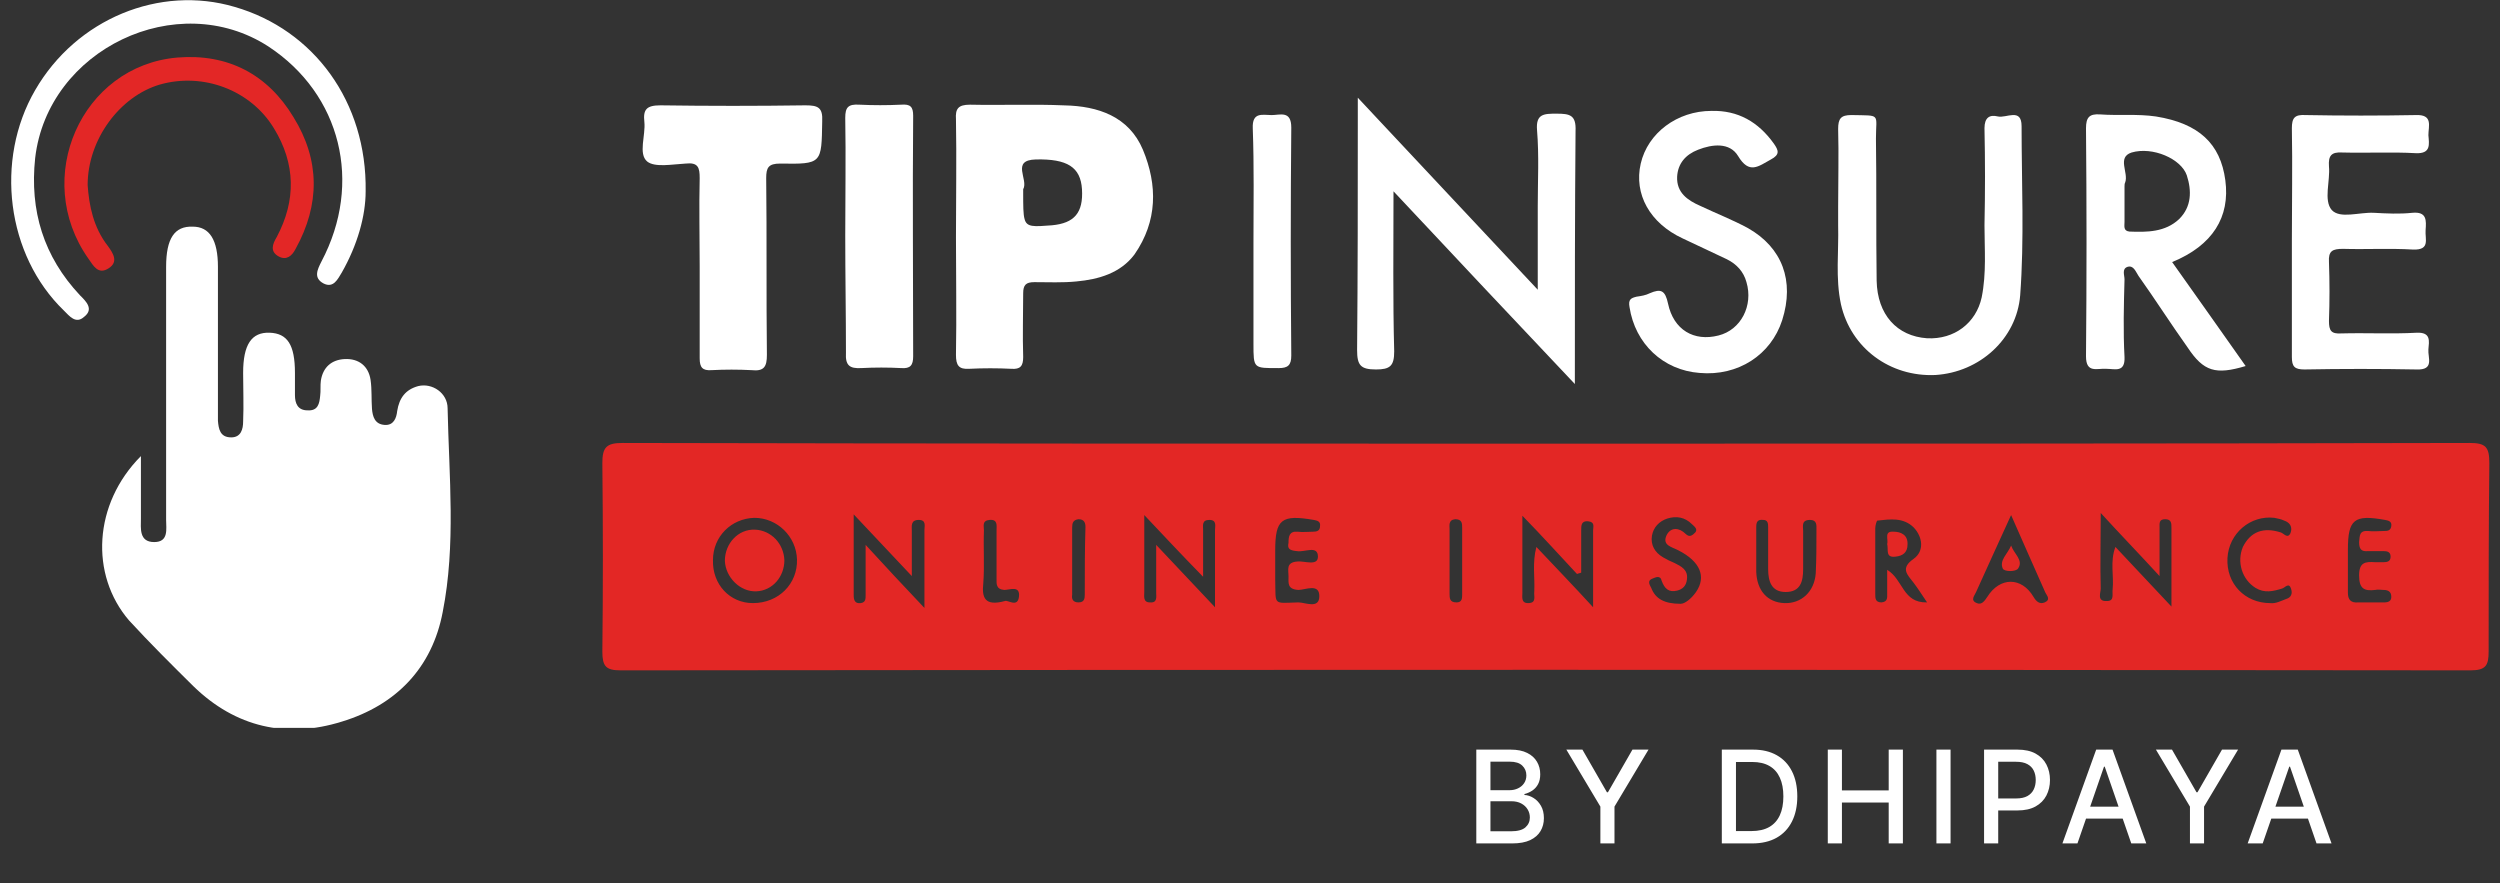 <svg width="150" height="53" viewBox="0 0 150 53" fill="none" xmlns="http://www.w3.org/2000/svg">
<rect x="0" y="0" width="150" height="53" fill="#333333" stroke="none"/>
<g clip-path="url(#clip0_775_18309)">
<path d="M8.455 27.366C8.455 28.781 8.455 29.945 8.455 31.11C8.455 31.692 8.329 32.524 9.253 32.524C10.135 32.524 9.967 31.734 9.967 31.193C9.967 26.119 9.967 21.086 9.967 16.012C9.967 14.306 10.471 13.558 11.564 13.599C12.572 13.599 13.076 14.39 13.076 16.012C13.076 18.84 13.076 21.71 13.076 24.538C13.076 24.788 13.076 25.037 13.076 25.245C13.118 25.744 13.202 26.243 13.874 26.243C14.462 26.243 14.588 25.744 14.588 25.287C14.63 24.33 14.588 23.332 14.588 22.375C14.588 20.67 15.093 19.921 16.185 19.963C17.235 20.005 17.697 20.67 17.697 22.375C17.697 22.833 17.697 23.29 17.697 23.706C17.697 24.205 17.865 24.621 18.453 24.621C19.084 24.663 19.168 24.205 19.21 23.748C19.252 23.457 19.21 23.124 19.252 22.833C19.378 22.043 19.882 21.585 20.68 21.544C21.52 21.502 22.108 21.959 22.234 22.791C22.319 23.373 22.276 23.956 22.319 24.538C22.36 24.996 22.486 25.453 23.075 25.495C23.621 25.536 23.789 25.079 23.831 24.663C23.957 23.873 24.335 23.373 25.091 23.166C25.931 22.958 26.856 23.581 26.856 24.497C26.94 28.573 27.36 32.69 26.562 36.725C25.931 40.052 23.789 42.298 20.512 43.296C17.193 44.336 14.126 43.629 11.606 41.175C10.303 39.886 9.001 38.596 7.741 37.224C5.388 34.479 5.598 30.236 8.455 27.366Z" fill="white"/>
<path d="M94.491 23.041C90.794 19.131 87.307 15.43 83.61 11.478C83.61 14.889 83.568 17.967 83.652 21.086C83.652 21.96 83.4 22.168 82.56 22.168C81.636 22.168 81.426 21.918 81.426 21.003C81.468 16.345 81.468 11.728 81.468 7.069C81.468 6.778 81.468 6.446 81.468 5.863C85.123 9.773 88.61 13.475 92.265 17.384C92.265 15.554 92.265 13.974 92.265 12.393C92.265 10.854 92.349 9.357 92.223 7.818C92.138 6.82 92.643 6.82 93.399 6.82C94.197 6.82 94.575 6.903 94.533 7.86C94.491 12.851 94.491 17.8 94.491 23.041Z" fill="white"/>
<path d="M41.981 15.97C41.981 14.223 41.938 12.434 41.981 10.688C41.981 10.064 41.897 9.731 41.14 9.814C40.342 9.856 39.292 10.064 38.83 9.689C38.284 9.232 38.746 8.109 38.662 7.319C38.578 6.57 38.788 6.32 39.628 6.32C42.527 6.362 45.425 6.362 48.324 6.32C49.08 6.32 49.374 6.445 49.333 7.277C49.29 9.814 49.333 9.856 46.812 9.814C46.098 9.814 45.972 10.064 45.972 10.688C46.014 14.223 45.972 17.758 46.014 21.294C46.014 22.001 45.846 22.292 45.089 22.209C44.291 22.167 43.493 22.167 42.695 22.209C42.149 22.25 41.981 22.042 41.981 21.502C41.981 19.63 41.981 17.8 41.981 15.97Z" fill="white"/>
<path d="M110.289 12.393C110.289 10.854 110.331 9.274 110.289 7.735C110.289 7.111 110.457 6.903 111.087 6.903C112.893 6.945 112.557 6.778 112.557 8.317C112.599 11.145 112.557 13.974 112.599 16.844C112.641 18.882 113.817 20.171 115.624 20.296C117.262 20.379 118.565 19.381 118.901 17.842C119.195 16.386 119.069 14.93 119.069 13.516C119.111 11.561 119.111 9.648 119.069 7.693C119.069 7.069 119.363 6.861 119.867 6.986C120.371 7.111 121.295 6.445 121.295 7.568C121.295 10.937 121.463 14.348 121.211 17.717C121.001 20.337 118.775 22.334 116.128 22.5C113.397 22.625 111.045 20.878 110.457 18.258C110.12 16.677 110.331 15.097 110.289 13.516C110.289 13.059 110.289 12.726 110.289 12.393Z" fill="white"/>
<path d="M137.512 14.432C137.512 12.186 137.554 9.94 137.512 7.694C137.512 7.07 137.68 6.862 138.352 6.904C140.537 6.945 142.763 6.945 144.948 6.904C145.998 6.862 145.704 7.569 145.704 8.11C145.746 8.65 145.872 9.233 144.948 9.191C143.477 9.108 142.007 9.191 140.537 9.15C139.864 9.108 139.696 9.357 139.738 9.981C139.822 10.855 139.402 12.019 139.906 12.602C140.41 13.142 141.545 12.726 142.427 12.768C143.183 12.81 143.981 12.851 144.738 12.768C145.62 12.685 145.578 13.226 145.536 13.808C145.494 14.349 145.83 15.014 144.78 14.973C143.393 14.889 141.965 14.973 140.579 14.931C139.948 14.931 139.696 15.056 139.738 15.721C139.78 16.886 139.78 18.092 139.738 19.256C139.738 19.839 139.864 20.047 140.494 20.005C142.007 19.964 143.519 20.047 144.99 19.964C145.872 19.922 145.746 20.463 145.704 20.962C145.662 21.461 146.082 22.21 144.99 22.168C142.763 22.126 140.494 22.126 138.268 22.168C137.68 22.168 137.512 22.002 137.512 21.419C137.512 19.09 137.512 16.761 137.512 14.432Z" fill="white"/>
<path d="M102.687 6.654C104.283 6.612 105.501 7.32 106.426 8.609C106.72 9.025 106.804 9.274 106.258 9.566C105.501 9.981 104.955 10.481 104.283 9.358C103.779 8.526 102.729 8.651 101.888 8.983C101.132 9.274 100.67 9.815 100.628 10.605C100.586 11.562 101.258 12.02 102.015 12.352C102.981 12.81 103.947 13.184 104.871 13.683C106.93 14.848 107.686 16.844 106.93 19.215C106.258 21.295 104.283 22.584 101.972 22.376C99.788 22.21 98.108 20.629 97.771 18.425C97.687 17.967 97.855 17.884 98.192 17.801C98.486 17.759 98.738 17.718 98.99 17.593C99.662 17.302 99.914 17.427 100.082 18.217C100.418 19.797 101.636 20.504 103.107 20.13C104.451 19.797 105.207 18.342 104.787 16.927C104.619 16.303 104.199 15.846 103.611 15.555C102.729 15.139 101.846 14.723 100.964 14.307C98.99 13.392 98.023 11.645 98.444 9.815C98.864 7.985 100.628 6.654 102.687 6.654Z" fill="white"/>
<path d="M21.939 11.479C21.939 12.976 21.435 14.723 20.511 16.345C20.259 16.761 20.007 17.302 19.419 17.011C18.789 16.678 19.041 16.179 19.293 15.68C21.771 10.98 20.469 5.656 16.1 2.786C10.639 -0.749 2.867 2.952 2.11 9.482C1.774 12.643 2.615 15.389 4.799 17.718C5.177 18.092 5.639 18.549 5.051 19.007C4.547 19.465 4.169 18.965 3.833 18.633C0.388 15.305 -0.326 9.607 2.11 5.406C4.589 1.122 9.588 -0.916 14.084 0.415C18.831 1.788 22.023 6.113 21.939 11.479Z" fill="white"/>
<path d="M50.715 14.14C50.715 11.77 50.757 9.441 50.715 7.07C50.715 6.446 50.883 6.238 51.555 6.28C52.395 6.321 53.236 6.321 54.076 6.28C54.622 6.238 54.79 6.404 54.79 6.945C54.748 11.77 54.79 16.553 54.79 21.378C54.79 21.918 54.622 22.126 54.076 22.085C53.278 22.043 52.479 22.043 51.681 22.085C50.967 22.126 50.715 21.918 50.757 21.17C50.757 18.84 50.715 16.511 50.715 14.14Z" fill="white"/>
<path d="M5.259 11.106C5.343 12.312 5.595 13.643 6.477 14.766C6.813 15.224 7.107 15.723 6.519 16.097C5.889 16.513 5.595 15.931 5.301 15.515C1.898 10.69 4.881 3.952 10.636 3.453C13.661 3.204 16.056 4.451 17.61 7.03C19.206 9.609 19.206 12.271 17.736 14.933C17.526 15.349 17.19 15.64 16.728 15.39C16.182 15.099 16.35 14.642 16.602 14.226C17.778 12.021 17.736 9.817 16.434 7.696C15.047 5.408 12.191 4.327 9.586 5.075C7.191 5.782 5.259 8.361 5.259 11.106Z" fill="#E32726"/>
<path d="M75.208 14.558C75.208 12.27 75.25 9.983 75.166 7.695C75.124 6.697 75.754 6.905 76.3 6.905C76.805 6.905 77.477 6.614 77.477 7.653C77.435 12.229 77.435 16.804 77.477 21.337C77.477 21.92 77.267 22.086 76.721 22.086C75.208 22.086 75.208 22.128 75.208 20.63C75.208 18.634 75.208 16.596 75.208 14.558Z" fill="white"/>
<path d="M68.575 8.985C67.734 6.988 65.886 6.364 63.869 6.323C61.979 6.24 60.088 6.323 58.198 6.281C57.484 6.281 57.316 6.531 57.358 7.155C57.4 9.525 57.358 11.855 57.358 14.225C57.358 16.596 57.4 18.925 57.358 21.296C57.358 21.92 57.526 22.17 58.156 22.128C58.996 22.086 59.836 22.086 60.676 22.128C61.223 22.17 61.391 21.962 61.391 21.421C61.349 20.132 61.391 18.842 61.391 17.594C61.391 17.095 61.559 16.929 62.063 16.929C62.903 16.929 63.743 16.971 64.583 16.887C65.928 16.763 67.23 16.388 68.07 15.265C69.457 13.269 69.457 11.106 68.575 8.985ZM63.113 13.518C62.021 13.601 61.601 13.643 61.475 13.144C61.391 12.853 61.391 12.354 61.391 11.563C61.391 11.522 61.391 11.48 61.391 11.439C61.391 11.397 61.391 11.355 61.391 11.355C61.727 10.773 60.634 9.609 62.147 9.567C64.037 9.525 64.835 10.025 64.919 11.355C65.004 12.77 64.457 13.394 63.113 13.518Z" fill="white"/>
<path d="M130.328 15.724C132.764 14.725 133.814 13.02 133.52 10.816C133.226 8.611 131.924 7.405 129.361 6.989C128.227 6.823 127.135 6.948 126 6.864C125.37 6.823 125.16 7.031 125.16 7.696C125.202 12.271 125.202 16.847 125.16 21.38C125.16 22.42 125.832 22.087 126.378 22.129C126.883 22.129 127.513 22.378 127.471 21.422C127.387 19.883 127.429 18.302 127.471 16.764C127.471 16.514 127.303 16.14 127.639 16.015C128.017 15.89 128.143 16.306 128.311 16.555C129.319 17.97 130.243 19.425 131.252 20.84C132.218 22.295 132.932 22.503 134.739 21.962C133.268 19.883 131.84 17.845 130.328 15.724ZM127.765 13.894C127.387 13.852 127.471 13.561 127.471 13.311C127.471 12.687 127.471 12.063 127.471 11.44C127.471 11.357 127.471 11.273 127.471 11.19C127.471 11.107 127.471 11.024 127.513 10.941C127.723 10.358 127.009 9.443 127.891 9.152C129.151 8.778 130.874 9.526 131.21 10.525C131.504 11.44 131.504 12.396 130.748 13.145C129.907 13.935 128.815 13.935 127.765 13.894Z" fill="white"/>
<path d="M149.36 27.784C149.36 26.828 149.15 26.578 148.184 26.578C129.699 26.62 111.256 26.62 92.813 26.62C74.329 26.62 55.844 26.62 37.359 26.578C36.393 26.578 36.141 26.828 36.141 27.784C36.183 31.569 36.183 35.354 36.141 39.097C36.141 39.971 36.351 40.221 37.233 40.221C74.245 40.179 111.214 40.179 148.226 40.221C149.15 40.221 149.318 39.929 149.318 39.097C149.318 35.354 149.318 31.569 149.36 27.784ZM45.173 36.186C43.787 36.186 42.736 35.063 42.778 33.607C42.778 32.193 43.871 31.112 45.257 31.07C46.643 31.07 47.778 32.193 47.82 33.566C47.862 35.021 46.727 36.186 45.173 36.186ZM55.466 36.477C54.205 35.146 53.155 34.023 51.937 32.692C51.937 33.898 51.937 34.813 51.937 35.728C51.937 35.936 51.937 36.144 51.643 36.186C51.306 36.228 51.222 36.02 51.222 35.728C51.222 34.19 51.222 32.651 51.222 30.862C52.441 32.151 53.449 33.233 54.709 34.564C54.709 33.441 54.709 32.651 54.709 31.86C54.709 31.569 54.625 31.195 55.13 31.195C55.592 31.195 55.466 31.569 55.466 31.819C55.466 33.275 55.466 34.73 55.466 36.477ZM61.137 35.812C61.053 36.477 60.465 35.978 60.297 36.061C59.079 36.394 58.91 35.853 58.995 35.021C59.079 33.94 58.995 32.9 59.036 31.819C59.036 31.569 58.91 31.236 59.373 31.195C59.877 31.153 59.793 31.528 59.793 31.819C59.793 32.775 59.793 33.732 59.793 34.73C59.793 35.021 59.751 35.354 60.255 35.396C60.591 35.396 61.221 35.105 61.137 35.812ZM65.086 35.687C65.086 35.936 65.044 36.144 64.708 36.144C64.372 36.144 64.288 35.936 64.33 35.687C64.33 34.98 64.33 34.231 64.33 33.524C64.33 32.9 64.33 32.276 64.33 31.652C64.33 31.403 64.372 31.195 64.708 31.153C65.044 31.153 65.128 31.361 65.128 31.611C65.086 32.983 65.086 34.314 65.086 35.687ZM72.9 36.435C71.682 35.146 70.632 34.023 69.371 32.692C69.371 33.815 69.371 34.689 69.371 35.562C69.371 35.812 69.455 36.186 68.993 36.144C68.573 36.144 68.657 35.77 68.657 35.52C68.657 34.065 68.657 32.609 68.657 30.904C69.833 32.151 70.884 33.275 72.186 34.605C72.186 33.483 72.186 32.609 72.186 31.777C72.186 31.528 72.102 31.195 72.564 31.195C73.026 31.195 72.9 31.569 72.9 31.819C72.9 33.275 72.9 34.689 72.9 36.435ZM77.815 33.067C78.278 33.15 79.076 32.692 79.076 33.399C79.076 33.982 78.278 33.649 77.857 33.69C77.143 33.732 77.311 34.19 77.311 34.564C77.311 34.98 77.227 35.354 77.899 35.396C78.32 35.396 79.16 34.98 79.16 35.77C79.16 36.56 78.32 36.144 77.899 36.144C76.345 36.186 76.555 36.352 76.513 34.772C76.513 34.398 76.513 34.023 76.513 33.649C76.513 33.441 76.513 33.233 76.513 33.025C76.513 31.153 76.891 30.862 78.824 31.195C79.034 31.236 79.244 31.278 79.202 31.569C79.202 31.86 78.992 31.902 78.782 31.902C78.488 31.902 78.151 31.944 77.857 31.902C77.353 31.86 77.311 32.193 77.311 32.567C77.227 32.942 77.395 33.025 77.815 33.067ZM87.73 35.645C87.73 35.895 87.73 36.144 87.394 36.144C86.974 36.144 86.974 35.895 86.974 35.604C86.974 34.938 86.974 34.314 86.974 33.649C86.974 33.025 86.974 32.401 86.974 31.777C86.974 31.528 86.89 31.195 87.31 31.153C87.73 31.153 87.73 31.403 87.73 31.694C87.73 33.025 87.73 34.356 87.73 35.645ZM95.586 36.435C94.368 35.105 93.317 34.023 92.183 32.817C91.931 33.774 92.099 34.647 92.057 35.479C92.015 35.77 92.225 36.186 91.679 36.186C91.259 36.186 91.343 35.812 91.343 35.562C91.343 34.106 91.343 32.651 91.343 30.945C92.561 32.193 93.57 33.316 94.62 34.439C94.704 34.398 94.788 34.398 94.872 34.356C94.872 33.524 94.872 32.651 94.872 31.819C94.872 31.528 94.872 31.236 95.292 31.278C95.712 31.32 95.586 31.611 95.586 31.819C95.586 33.233 95.586 34.689 95.586 36.435ZM101.762 35.52C101.468 35.936 101.089 36.228 100.837 36.228C99.871 36.228 99.325 35.936 99.073 35.271C98.989 35.105 98.821 34.855 99.115 34.73C99.325 34.647 99.619 34.481 99.703 34.855C99.871 35.313 100.123 35.562 100.627 35.437C100.963 35.354 101.173 35.146 101.215 34.772C101.299 34.19 100.879 33.982 100.459 33.774C100.249 33.69 99.997 33.566 99.787 33.441C99.283 33.15 99.031 32.692 99.115 32.151C99.199 31.652 99.535 31.278 100.039 31.112C100.585 30.945 101.089 31.029 101.51 31.444C101.636 31.569 101.888 31.736 101.72 31.944C101.552 32.11 101.383 32.276 101.131 32.027C100.753 31.652 100.249 31.611 99.997 32.11C99.703 32.734 100.333 32.817 100.711 33.025C102.014 33.69 102.392 34.605 101.762 35.52ZM108.945 34.398C108.861 35.52 108.063 36.228 107.055 36.186C106.047 36.144 105.417 35.437 105.375 34.314C105.375 33.898 105.375 33.483 105.375 33.067C105.375 32.567 105.375 32.11 105.375 31.611C105.375 31.32 105.459 31.153 105.795 31.195C106.089 31.195 106.089 31.444 106.089 31.652C106.089 32.484 106.089 33.316 106.089 34.148C106.089 34.897 106.299 35.52 107.139 35.52C108.021 35.52 108.189 34.897 108.189 34.148C108.189 33.399 108.189 32.609 108.189 31.86C108.189 31.569 108.063 31.195 108.609 31.195C109.029 31.195 108.987 31.528 108.987 31.777C108.987 32.651 108.987 33.524 108.945 34.398ZM113.231 34.19C113.231 34.73 113.231 35.188 113.231 35.604C113.231 35.853 113.273 36.103 112.894 36.144C112.516 36.144 112.516 35.895 112.516 35.645C112.516 34.314 112.516 33.025 112.516 31.694C112.516 31.528 112.6 31.236 112.642 31.236C113.399 31.153 114.197 31.029 114.827 31.652C115.373 32.235 115.457 33.067 114.827 33.524C113.987 34.106 114.449 34.481 114.827 34.98C115.079 35.312 115.289 35.645 115.625 36.144C114.155 36.186 114.197 34.772 113.231 34.19ZM122.683 36.144C122.389 36.269 122.179 36.103 122.011 35.812C121.297 34.605 119.994 34.605 119.238 35.812C119.07 36.061 118.902 36.311 118.608 36.186C118.188 36.02 118.482 35.728 118.566 35.52C119.238 34.023 119.91 32.567 120.666 30.904C121.423 32.609 122.053 34.065 122.725 35.562C122.809 35.728 123.061 35.978 122.683 36.144ZM130.287 36.394C129.069 35.105 128.06 34.023 126.926 32.817C126.59 33.69 126.842 34.564 126.758 35.354C126.716 35.645 126.884 36.061 126.422 36.061C125.792 36.103 126.044 35.562 126.044 35.313C126.002 33.898 126.044 32.484 126.044 30.779C127.262 32.11 128.354 33.233 129.573 34.564C129.573 33.399 129.573 32.526 129.573 31.652C129.573 31.403 129.531 31.153 129.909 31.153C130.287 31.153 130.287 31.403 130.287 31.652C130.287 33.15 130.287 34.647 130.287 36.394ZM135.328 35.271C135.874 35.604 136.379 35.479 136.925 35.313C137.093 35.271 137.345 34.897 137.471 35.354C137.555 35.604 137.471 35.853 137.177 35.936C136.841 36.061 136.547 36.228 136.211 36.186C134.698 36.186 133.564 35.021 133.648 33.483C133.732 31.985 135.034 30.904 136.463 31.07C136.673 31.112 136.883 31.153 137.051 31.236C137.429 31.361 137.555 31.652 137.429 31.985C137.261 32.359 137.009 31.985 136.841 31.944C135.79 31.611 135.034 31.902 134.572 32.817C134.194 33.732 134.53 34.772 135.328 35.271ZM143.058 36.144C142.554 36.144 142.008 36.144 141.504 36.144C141.042 36.186 140.874 35.978 140.874 35.562C140.874 34.897 140.874 34.231 140.874 33.607C140.874 33.399 140.874 33.191 140.874 32.983C140.874 31.153 141.252 30.862 143.1 31.195C143.31 31.236 143.52 31.278 143.478 31.569C143.436 31.86 143.226 31.86 143.016 31.86C142.722 31.86 142.386 31.902 142.092 31.86C141.546 31.819 141.588 32.151 141.546 32.526C141.546 32.942 141.672 33.108 142.092 33.067C142.386 33.067 142.722 33.067 143.016 33.067C143.226 33.067 143.436 33.108 143.436 33.399C143.436 33.69 143.226 33.732 143.016 33.732C142.848 33.732 142.68 33.732 142.512 33.732C141.924 33.69 141.546 33.732 141.546 34.522C141.546 35.313 141.84 35.479 142.512 35.396C142.68 35.354 142.848 35.396 143.016 35.396C143.31 35.396 143.478 35.52 143.478 35.812C143.478 36.061 143.31 36.144 143.058 36.144Z" fill="#E32725"/>
<path d="M47.063 33.609C47.063 34.607 46.349 35.439 45.383 35.48C44.416 35.522 43.534 34.649 43.492 33.65C43.492 32.611 44.29 31.737 45.299 31.779C46.265 31.82 47.021 32.611 47.063 33.609Z" fill="#E32725"/>
<path d="M120.668 32.734C120.836 33.233 121.424 33.608 121.088 34.107C120.962 34.315 120.247 34.315 120.163 34.107C119.953 33.608 120.458 33.233 120.668 32.734Z" fill="#E32725"/>
<path d="M113.232 32.65C113.316 32.358 113.022 31.859 113.61 31.901C114.072 31.901 114.492 32.109 114.45 32.691C114.45 33.149 114.156 33.357 113.736 33.398C113.106 33.481 113.316 32.982 113.232 32.65Z" fill="#E32725"/>
</g>
<path d="M88.578 50.605V44.977H90.639C91.039 44.977 91.369 45.043 91.631 45.175C91.893 45.305 92.089 45.482 92.219 45.706C92.349 45.927 92.414 46.177 92.414 46.456C92.414 46.69 92.371 46.888 92.285 47.049C92.199 47.209 92.084 47.337 91.939 47.434C91.796 47.529 91.639 47.599 91.466 47.643V47.698C91.653 47.707 91.835 47.768 92.013 47.879C92.193 47.989 92.341 48.146 92.458 48.349C92.576 48.553 92.634 48.8 92.634 49.091C92.634 49.379 92.567 49.637 92.431 49.866C92.297 50.093 92.09 50.274 91.81 50.408C91.53 50.539 91.171 50.605 90.735 50.605H88.578ZM89.427 49.877H90.653C91.06 49.877 91.351 49.798 91.527 49.641C91.703 49.483 91.791 49.286 91.791 49.05C91.791 48.872 91.746 48.709 91.656 48.561C91.566 48.413 91.438 48.294 91.271 48.206C91.106 48.118 90.91 48.075 90.683 48.075H89.427V49.877ZM89.427 47.412H90.565C90.755 47.412 90.927 47.376 91.079 47.302C91.233 47.229 91.355 47.126 91.444 46.995C91.536 46.861 91.582 46.703 91.582 46.522C91.582 46.289 91.5 46.094 91.337 45.937C91.174 45.779 90.924 45.7 90.587 45.7H89.427V47.412ZM93.981 44.977H94.946L96.416 47.536H96.476L97.947 44.977H98.911L96.869 48.396V50.605H96.023V48.396L93.981 44.977ZM105.131 50.605H103.309V44.977H105.188C105.74 44.977 106.213 45.09 106.609 45.315C107.005 45.539 107.308 45.86 107.519 46.28C107.731 46.698 107.838 47.199 107.838 47.783C107.838 48.369 107.73 48.873 107.516 49.295C107.303 49.716 106.996 50.04 106.593 50.267C106.19 50.493 105.702 50.605 105.131 50.605ZM104.158 49.864H105.084C105.513 49.864 105.869 49.783 106.153 49.622C106.437 49.459 106.649 49.223 106.79 48.915C106.932 48.606 107.002 48.228 107.002 47.783C107.002 47.342 106.932 46.967 106.79 46.659C106.651 46.351 106.443 46.118 106.167 45.959C105.89 45.799 105.547 45.719 105.136 45.719H104.158V49.864ZM109.667 50.605V44.977H110.516V47.423H113.322V44.977H114.174V50.605H113.322V48.151H110.516V50.605H109.667ZM117.034 44.977V50.605H116.185V44.977H117.034ZM119.044 50.605V44.977H121.05C121.488 44.977 121.851 45.057 122.139 45.217C122.426 45.376 122.642 45.594 122.784 45.87C122.927 46.145 122.999 46.455 122.999 46.799C122.999 47.146 122.926 47.457 122.782 47.734C122.639 48.008 122.423 48.227 122.133 48.388C121.846 48.547 121.484 48.627 121.048 48.627H119.668V47.907H120.971C121.247 47.907 121.472 47.859 121.644 47.764C121.816 47.667 121.943 47.535 122.023 47.368C122.104 47.202 122.144 47.012 122.144 46.799C122.144 46.587 122.104 46.398 122.023 46.233C121.943 46.068 121.815 45.939 121.641 45.846C121.469 45.752 121.242 45.706 120.96 45.706H119.893V50.605H119.044ZM124.647 50.605H123.745L125.771 44.977H126.752L128.777 50.605H127.876L126.284 46H126.24L124.647 50.605ZM124.798 48.401H127.722V49.116H124.798V48.401ZM129.355 44.977H130.32L131.79 47.536H131.85L133.32 44.977H134.285L132.243 48.396V50.605H131.397V48.396L129.355 44.977ZM135.762 50.605H134.86L136.886 44.977H137.867L139.892 50.605H138.991L137.4 46H137.356L135.762 50.605ZM135.913 48.401H138.837V49.116H135.913V48.401Z" fill="white"/>
<defs>
<clipPath id="clip0_775_18309">
<rect width="148.718" height="43.672" fill="white" transform="translate(0.641)"/>
</clipPath>
</defs>
</svg>
